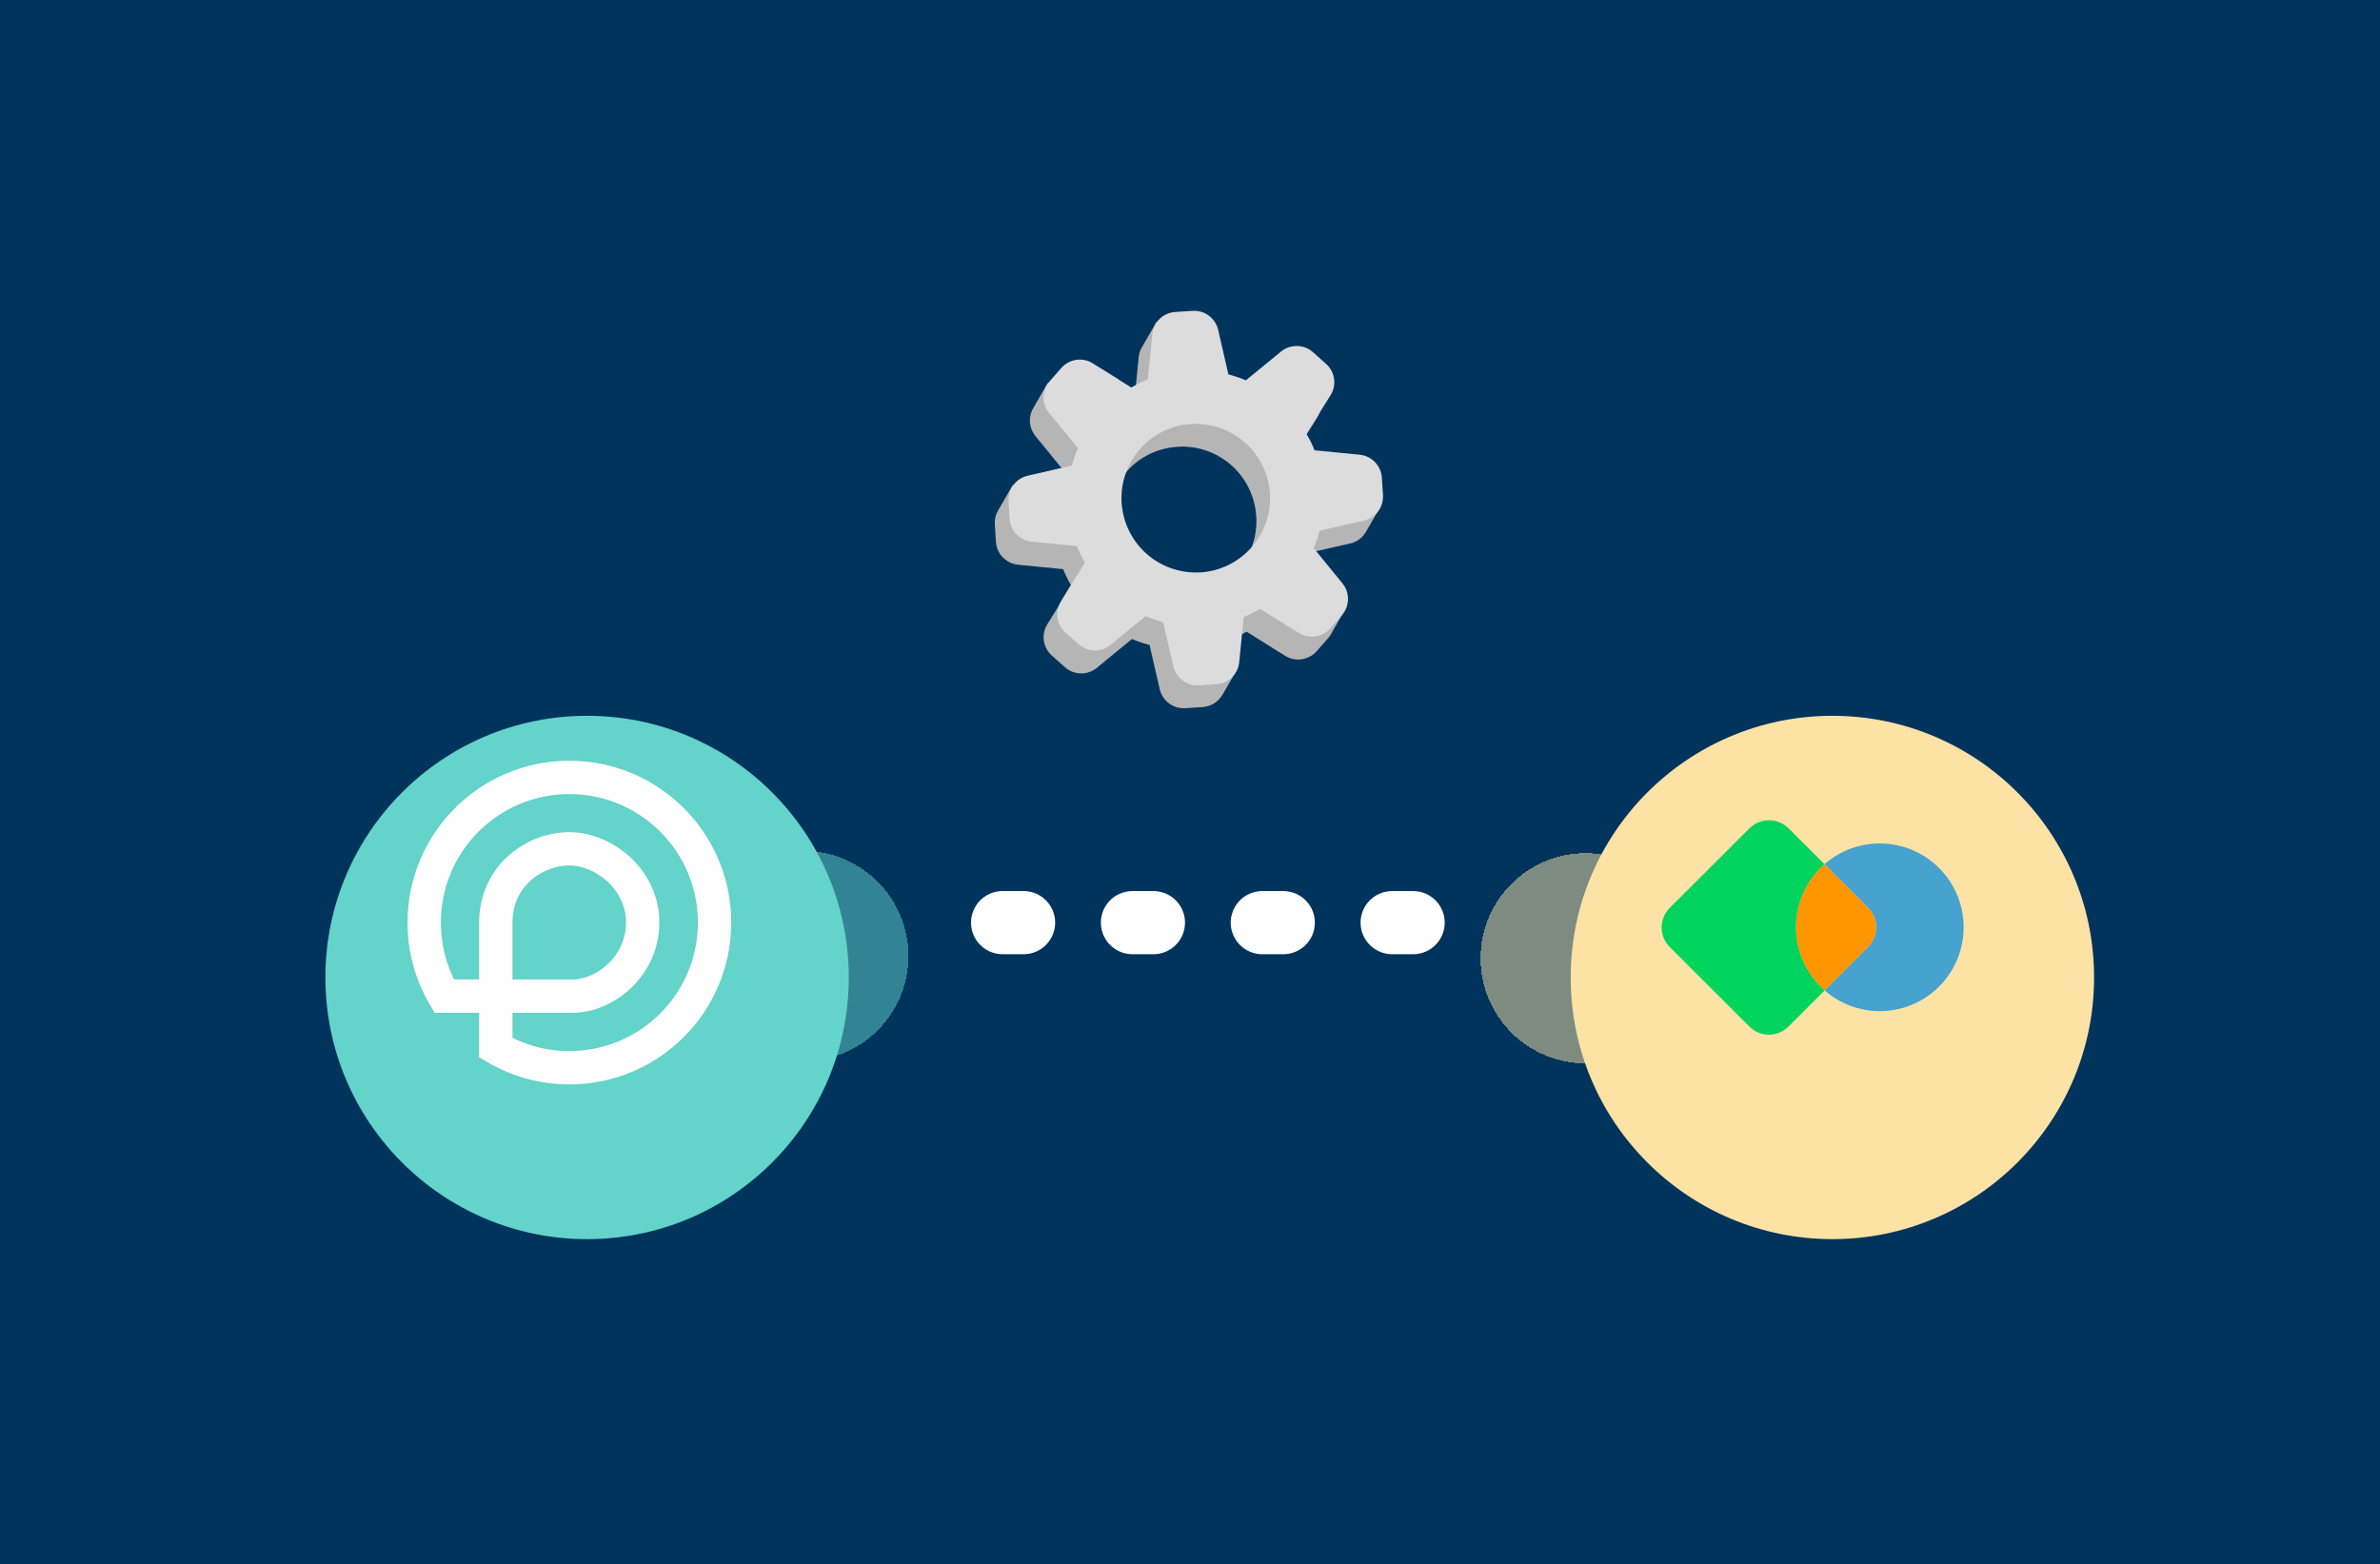 <svg width="1024" height="673" viewBox="0 0 1024 673" fill="none" xmlns="http://www.w3.org/2000/svg">
<rect width="1024" height="673" fill="#00345D"/>
<g filter="url(#filter0_dd_4354_6927)">
<circle cx="345.645" cy="396.594" r="45.231" fill="#64D3CA" fill-opacity="0.5" shape-rendering="crispEdges"/>
</g>
<g filter="url(#filter1_dd_4354_6927)">
<circle cx="682.231" cy="397.557" r="45.231" fill="#FCE2A4" fill-opacity="0.5" shape-rendering="crispEdges"/>
</g>
<path d="M608 397H417" stroke="white" stroke-width="27.174" stroke-linecap="round" stroke-dasharray="9.02 46.85"/>
<g filter="url(#filter2_d_4354_6927)">
<circle cx="244.595" cy="396.595" r="112.595" fill="#64D3CA"/>
</g>
<g filter="url(#filter3_d_4354_6927)">
<circle cx="780.388" cy="396.595" r="112.595" fill="#FCE2A4"/>
</g>
<path d="M307.443 396.973C307.443 431.472 279.476 459.439 244.977 459.439C233.426 459.439 222.607 456.303 213.325 450.837V396.973C213.325 376.493 230.436 365.229 244.977 365.229C259.518 365.229 276.517 378.131 276.517 396.973C276.517 415.815 260.133 428.626 246.411 428.626H191.114C185.647 419.344 182.512 408.525 182.512 396.973C182.512 362.475 210.478 334.508 244.977 334.508C279.476 334.508 307.443 362.475 307.443 396.973Z" stroke="white" stroke-width="14.336"/>
<g clip-path="url(#clip0_4354_6927)" filter="url(#filter4_dd_4354_6927)">
<path d="M844.863 396.948C844.874 403.886 842.884 410.679 839.132 416.515C835.38 422.351 830.025 426.981 823.708 429.85C817.392 432.72 810.382 433.708 803.518 432.695C796.655 431.682 790.229 428.711 785.01 424.139L803.738 405.412C805.964 403.19 807.218 400.176 807.226 397.03C807.233 393.885 805.993 390.865 803.777 388.633L803.738 388.587L784.965 369.866C790.179 365.298 796.597 362.327 803.454 361.308C810.311 360.289 817.317 361.266 823.633 364.122C829.95 366.978 835.311 371.592 839.075 377.413C842.84 383.234 844.85 390.015 844.863 396.948Z" fill="#46A2CE"/>
<path d="M803.736 405.458L785.008 424.186C777.799 417.88 773.39 408.969 772.749 399.413C772.108 389.857 775.289 380.437 781.591 373.226C782.637 372.025 783.764 370.896 784.963 369.848L803.736 388.634C805.968 390.857 807.226 393.875 807.233 397.025C807.241 400.175 805.997 403.199 803.775 405.432L803.736 405.458Z" fill="#FF9500"/>
<path d="M785.011 424.184L769.512 439.703C767.289 441.935 764.27 443.193 761.12 443.2C757.97 443.207 754.946 441.963 752.713 439.742L752.668 439.703L718.447 405.521C717.338 404.421 716.456 403.112 715.853 401.67C715.25 400.228 714.938 398.681 714.934 397.119C714.929 395.556 715.234 394.007 715.829 392.562C716.424 391.117 717.298 389.804 718.402 388.697L718.447 388.632L752.694 354.451C753.795 353.342 755.103 352.462 756.545 351.86C757.986 351.259 759.532 350.947 761.094 350.943C762.657 350.94 764.204 351.244 765.648 351.839C767.093 352.434 768.405 353.309 769.512 354.412L769.557 354.451L784.985 369.846C777.79 376.164 773.397 385.081 772.772 394.636C772.147 404.192 775.341 413.604 781.652 420.806C782.716 421.993 783.843 423.121 785.03 424.184H785.011Z" fill="#00D35E"/>
</g>
<g filter="url(#filter5_dd_4354_6927)">
<path d="M588.925 198.381L588.675 194.485C588.505 192.023 587.477 189.699 585.772 187.916C584.066 186.133 581.789 185.004 579.338 184.725L566.027 183.401L559.713 182.796C558.739 180.331 557.571 177.947 556.219 175.666L557.429 173.747L562.918 165.014L566.68 159.006C567.223 158.16 567.622 157.229 567.86 156.252C568.364 154.364 568.334 152.373 567.773 150.5C567.213 148.628 566.143 146.948 564.684 145.648L558.926 140.514C557.054 138.905 554.679 137.999 552.212 137.952C549.744 137.905 547.336 138.719 545.404 140.255L535.184 148.642L530.174 152.721C527.734 151.691 525.223 150.838 522.66 150.168L518.236 130.975C518.04 130.144 517.74 129.341 517.344 128.585C516.548 127.11 515.421 125.839 514.052 124.871C512.122 123.515 509.796 122.84 507.44 122.952L499.763 123.442C499.095 123.482 498.432 123.592 497.786 123.768V117.463L491.356 128.595C490.577 129.873 490.092 131.309 489.936 132.798L488.842 143.901L488.353 148.7L487.988 152.394C485.526 153.387 483.14 154.558 480.848 155.897L464.169 145.437C462.031 144.118 459.489 143.617 457.01 144.026C454.696 144.414 452.575 145.554 450.974 147.27L450.907 143.834L444.813 154.448C444.659 154.688 444.525 154.938 444.391 155.197L444.122 155.657C443.278 157.435 442.948 159.412 443.168 161.368C443.389 163.323 444.151 165.177 445.37 166.722L455.926 179.649L457.845 181.99C456.802 184.419 455.939 186.92 455.264 189.476L436.358 193.832L435.946 187.614L429.362 199.024C428.364 200.772 427.897 202.773 428.019 204.782L428.508 212.459C428.601 213.879 428.984 215.264 429.633 216.53C430.281 217.796 431.182 218.915 432.28 219.82C433.852 221.163 435.791 222.002 437.846 222.229L457.432 224.148C458.357 226.458 459.438 228.702 460.667 230.866C460.743 231.009 460.849 231.163 460.926 231.317L455.791 239.541L453.306 243.523L450.542 247.967C449.261 250.076 448.759 252.567 449.124 255.007C449.489 257.447 450.697 259.683 452.538 261.325L458.296 266.44C460.165 268.049 462.535 268.957 465 269.01C467.466 269.062 469.872 268.256 471.808 266.728L473.027 265.701L487.038 254.204C489.484 255.252 492.01 256.106 494.59 256.757L499.005 275.95C499.591 278.346 500.997 280.461 502.979 281.929C504.962 283.396 507.396 284.123 509.858 283.983L517.536 283.493C519.276 283.359 520.957 282.799 522.431 281.864C523.905 280.929 525.127 279.646 525.99 278.129V278.186L532.276 267.285L527.823 268.906L529.224 254.569C531.146 253.808 533.018 252.927 534.829 251.93L536.355 251.066L553.072 261.536C554.402 262.342 555.894 262.841 557.441 262.999C558.988 263.157 560.551 262.968 562.016 262.448C563.699 261.877 565.209 260.886 566.401 259.569L571.507 253.753C571.974 253.213 572.383 252.624 572.726 251.997L579.443 240.261L573.445 243.216C573.069 242.122 572.504 241.102 571.776 240.203L559.3 224.973C560.345 222.532 561.207 220.018 561.881 217.45L567.639 216.125L581.075 213.064C582.488 212.725 583.816 212.095 584.972 211.214C586.129 210.334 587.089 209.222 587.792 207.949L593.972 197.258L588.925 198.381ZM540.337 207.258C540.11 209.367 539.656 211.446 538.984 213.457C537.625 217.541 535.454 221.308 532.602 224.532C531.925 225.314 531.208 226.06 530.453 226.768C524.453 232.372 516.528 235.454 508.319 235.375C500.109 235.296 492.245 232.063 486.354 226.345C480.463 220.627 476.997 212.862 476.674 204.658C476.351 196.455 479.196 188.442 484.62 182.278L484.715 182.201C485.727 181.03 486.824 179.937 487.998 178.929C493.233 174.519 499.753 171.917 506.586 171.511C507.248 171.463 507.92 171.444 508.582 171.424C509.244 171.405 509.935 171.424 510.597 171.492C518.375 171.961 525.712 175.264 531.22 180.775C536.728 186.287 540.026 193.626 540.491 201.404C540.642 203.355 540.59 205.317 540.337 207.258Z" fill="#B5B5B5"/>
<path d="M595.034 192.38L594.545 184.703C594.362 182.243 593.329 179.924 591.624 178.141C589.919 176.359 587.647 175.225 585.198 174.934L565.582 173.014C564.674 170.716 563.593 168.49 562.348 166.354C562.271 166.19 562.185 166.029 562.089 165.874L567.291 157.593L572.55 149.196C573.83 147.087 574.332 144.596 573.968 142.155C573.603 139.715 572.395 137.48 570.553 135.837L564.796 130.693C562.922 129.088 560.548 128.184 558.081 128.137C555.614 128.09 553.208 128.902 551.274 130.434L536.044 142.91C533.604 141.881 531.093 141.027 528.53 140.357L524.106 121.164C523.543 118.743 522.144 116.599 520.155 115.109C518.166 113.618 515.715 112.877 513.233 113.017L505.556 113.506C504.619 113.555 503.694 113.743 502.811 114.063C500.934 114.717 499.279 115.888 498.038 117.442C496.797 118.995 496.02 120.868 495.796 122.843L495.518 125.569L493.858 142.497C491.947 143.263 490.085 144.145 488.282 145.136C487.773 145.395 487.236 145.712 486.727 145.99L481.248 142.555L481.094 142.372L470.049 135.53C467.939 134.247 465.446 133.743 463.003 134.108C460.561 134.473 458.323 135.682 456.681 137.526L453.159 141.557L451.575 143.342C449.946 145.225 449.026 147.618 448.975 150.107C448.93 152.549 449.749 154.928 451.287 156.825L463.763 172.083C462.715 174.514 461.849 177.02 461.172 179.578L455.414 180.903L441.979 183.993C439.585 184.585 437.473 185.993 436.006 187.973C434.538 189.954 433.806 192.385 433.937 194.847V195.633L434.388 202.553C434.558 205.014 435.585 207.338 437.291 209.121C438.997 210.904 441.273 212.033 443.725 212.312L463.312 214.232C464.313 216.685 465.48 219.067 466.805 221.362L460.087 232.072L456.431 238.089C455.909 238.921 455.523 239.831 455.289 240.785C454.571 243.398 454.891 246.186 456.182 248.568V248.635C456.762 249.69 457.515 250.64 458.408 251.447L459.78 252.656L464.195 256.552C466.058 258.173 468.43 259.09 470.899 259.142C473.367 259.195 475.776 258.38 477.707 256.84L492.908 244.365C495.35 245.419 497.872 246.275 500.45 246.927L504.875 266.12C505.46 268.516 506.867 270.631 508.849 272.099C510.832 273.566 513.266 274.293 515.728 274.153L523.405 273.663C524.649 273.57 525.867 273.262 527.004 272.751C528.673 272.001 530.119 270.83 531.199 269.353C532.279 267.876 532.957 266.144 533.165 264.326L534.259 253.251L535.094 244.729C537.376 243.823 539.589 242.751 541.716 241.524L542.224 241.236L558.932 251.697C561.047 252.962 563.536 253.454 565.973 253.09C568.411 252.726 570.647 251.528 572.3 249.7L573.567 248.28L574.248 247.484L577.405 243.895C579.018 242.027 579.928 239.657 579.981 237.19C580.033 234.724 579.224 232.317 577.693 230.383L567.137 217.456L565.218 215.153C566.267 212.713 567.133 210.198 567.809 207.629L582.722 204.184L586.964 203.224C587.497 203.104 588.02 202.94 588.528 202.735C590.542 201.883 592.246 200.433 593.41 198.581C594.573 196.729 595.14 194.565 595.034 192.38ZM516.506 225.527C508.046 226.05 499.723 223.197 493.364 217.593C487.005 211.989 483.127 204.092 482.582 195.633C482.306 191.542 482.838 187.437 484.146 183.551C484.675 181.922 485.339 180.339 486.132 178.82C487.316 176.533 488.78 174.403 490.489 172.477C493.365 169.198 496.883 166.542 500.825 164.675C504.475 162.947 508.424 161.937 512.456 161.7C513.792 161.618 515.131 161.618 516.467 161.7C522.002 162.049 527.351 163.83 531.99 166.87C536.629 169.909 540.398 174.103 542.927 179.038C545.457 183.973 546.66 189.481 546.419 195.022C546.178 200.563 544.501 205.945 541.553 210.642C540.647 212.101 539.616 213.479 538.472 214.759C538.472 214.759 538.415 214.807 538.415 214.836C532.82 221.17 524.94 225.026 516.506 225.556V225.527Z" fill="#DCDCDC"/>
</g>
<defs>
<filter id="filter0_dd_4354_6927" x="289.337" y="349.517" width="112.615" height="114.461" filterUnits="userSpaceOnUse" color-interpolation-filters="sRGB">
<feFlood flood-opacity="0" result="BackgroundImageFix"/>
<feColorMatrix in="SourceAlpha" type="matrix" values="0 0 0 0 0 0 0 0 0 0 0 0 0 0 0 0 0 0 127 0" result="hardAlpha"/>
<feMorphology radius="3.692" operator="erode" in="SourceAlpha" result="effect1_dropShadow_4354_6927"/>
<feOffset dy="11.077"/>
<feGaussianBlur stdDeviation="7.385"/>
<feComposite in2="hardAlpha" operator="out"/>
<feColorMatrix type="matrix" values="0 0 0 0 0.129 0 0 0 0 0.129 0 0 0 0 0.129 0 0 0 0.1 0"/>
<feBlend mode="normal" in2="BackgroundImageFix" result="effect1_dropShadow_4354_6927"/>
<feColorMatrix in="SourceAlpha" type="matrix" values="0 0 0 0 0 0 0 0 0 0 0 0 0 0 0 0 0 0 127 0" result="hardAlpha"/>
<feMorphology radius="1.846" operator="erode" in="SourceAlpha" result="effect2_dropShadow_4354_6927"/>
<feOffset dy="3.692"/>
<feGaussianBlur stdDeviation="3.692"/>
<feComposite in2="hardAlpha" operator="out"/>
<feColorMatrix type="matrix" values="0 0 0 0 0.129 0 0 0 0 0.129 0 0 0 0 0.129 0 0 0 0.07 0"/>
<feBlend mode="normal" in2="effect1_dropShadow_4354_6927" result="effect2_dropShadow_4354_6927"/>
<feBlend mode="normal" in="SourceGraphic" in2="effect2_dropShadow_4354_6927" result="shape"/>
</filter>
<filter id="filter1_dd_4354_6927" x="625.923" y="350.48" width="112.615" height="114.461" filterUnits="userSpaceOnUse" color-interpolation-filters="sRGB">
<feFlood flood-opacity="0" result="BackgroundImageFix"/>
<feColorMatrix in="SourceAlpha" type="matrix" values="0 0 0 0 0 0 0 0 0 0 0 0 0 0 0 0 0 0 127 0" result="hardAlpha"/>
<feMorphology radius="3.692" operator="erode" in="SourceAlpha" result="effect1_dropShadow_4354_6927"/>
<feOffset dy="11.077"/>
<feGaussianBlur stdDeviation="7.385"/>
<feComposite in2="hardAlpha" operator="out"/>
<feColorMatrix type="matrix" values="0 0 0 0 0.129 0 0 0 0 0.129 0 0 0 0 0.129 0 0 0 0.1 0"/>
<feBlend mode="normal" in2="BackgroundImageFix" result="effect1_dropShadow_4354_6927"/>
<feColorMatrix in="SourceAlpha" type="matrix" values="0 0 0 0 0 0 0 0 0 0 0 0 0 0 0 0 0 0 127 0" result="hardAlpha"/>
<feMorphology radius="1.846" operator="erode" in="SourceAlpha" result="effect2_dropShadow_4354_6927"/>
<feOffset dy="3.692"/>
<feGaussianBlur stdDeviation="3.692"/>
<feComposite in2="hardAlpha" operator="out"/>
<feColorMatrix type="matrix" values="0 0 0 0 0.129 0 0 0 0 0.129 0 0 0 0 0.129 0 0 0 0.07 0"/>
<feBlend mode="normal" in2="effect1_dropShadow_4354_6927" result="effect2_dropShadow_4354_6927"/>
<feBlend mode="normal" in="SourceGraphic" in2="effect2_dropShadow_4354_6927" result="shape"/>
</filter>
<filter id="filter2_d_4354_6927" x="104" y="272" width="297.191" height="297.191" filterUnits="userSpaceOnUse" color-interpolation-filters="sRGB">
<feFlood flood-opacity="0" result="BackgroundImageFix"/>
<feColorMatrix in="SourceAlpha" type="matrix" values="0 0 0 0 0 0 0 0 0 0 0 0 0 0 0 0 0 0 127 0" result="hardAlpha"/>
<feMorphology radius="12" operator="erode" in="SourceAlpha" result="effect1_dropShadow_4354_6927"/>
<feOffset dx="8" dy="24"/>
<feGaussianBlur stdDeviation="24"/>
<feComposite in2="hardAlpha" operator="out"/>
<feColorMatrix type="matrix" values="0 0 0 0 0.129 0 0 0 0 0.129 0 0 0 0 0.129 0 0 0 0.24 0"/>
<feBlend mode="normal" in2="BackgroundImageFix" result="effect1_dropShadow_4354_6927"/>
<feBlend mode="normal" in="SourceGraphic" in2="effect1_dropShadow_4354_6927" result="shape"/>
</filter>
<filter id="filter3_d_4354_6927" x="639.793" y="272" width="297.191" height="297.191" filterUnits="userSpaceOnUse" color-interpolation-filters="sRGB">
<feFlood flood-opacity="0" result="BackgroundImageFix"/>
<feColorMatrix in="SourceAlpha" type="matrix" values="0 0 0 0 0 0 0 0 0 0 0 0 0 0 0 0 0 0 127 0" result="hardAlpha"/>
<feMorphology radius="12" operator="erode" in="SourceAlpha" result="effect1_dropShadow_4354_6927"/>
<feOffset dx="8" dy="24"/>
<feGaussianBlur stdDeviation="24"/>
<feComposite in2="hardAlpha" operator="out"/>
<feColorMatrix type="matrix" values="0 0 0 0 0.129 0 0 0 0 0.129 0 0 0 0 0.129 0 0 0 0.24 0"/>
<feBlend mode="normal" in2="BackgroundImageFix" result="effect1_dropShadow_4354_6927"/>
<feBlend mode="normal" in="SourceGraphic" in2="effect1_dropShadow_4354_6927" result="shape"/>
</filter>
<filter id="filter4_dd_4354_6927" x="711.949" y="330.115" width="135.918" height="135.918" filterUnits="userSpaceOnUse" color-interpolation-filters="sRGB">
<feFlood flood-opacity="0" result="BackgroundImageFix"/>
<feColorMatrix in="SourceAlpha" type="matrix" values="0 0 0 0 0 0 0 0 0 0 0 0 0 0 0 0 0 0 127 0" result="hardAlpha"/>
<feOffset dy="1"/>
<feGaussianBlur stdDeviation="1"/>
<feColorMatrix type="matrix" values="0 0 0 0 0.129 0 0 0 0 0.129 0 0 0 0 0.129 0 0 0 0.06 0"/>
<feBlend mode="normal" in2="BackgroundImageFix" result="effect1_dropShadow_4354_6927"/>
<feColorMatrix in="SourceAlpha" type="matrix" values="0 0 0 0 0 0 0 0 0 0 0 0 0 0 0 0 0 0 127 0" result="hardAlpha"/>
<feOffset dy="1"/>
<feGaussianBlur stdDeviation="1.5"/>
<feColorMatrix type="matrix" values="0 0 0 0 0.129 0 0 0 0 0.129 0 0 0 0 0.129 0 0 0 0.1 0"/>
<feBlend mode="normal" in2="effect1_dropShadow_4354_6927" result="effect2_dropShadow_4354_6927"/>
<feBlend mode="normal" in="SourceGraphic" in2="effect2_dropShadow_4354_6927" result="shape"/>
</filter>
<filter id="filter5_dd_4354_6927" x="412.442" y="110.407" width="198.163" height="204.709" filterUnits="userSpaceOnUse" color-interpolation-filters="sRGB">
<feFlood flood-opacity="0" result="BackgroundImageFix"/>
<feColorMatrix in="SourceAlpha" type="matrix" values="0 0 0 0 0 0 0 0 0 0 0 0 0 0 0 0 0 0 127 0" result="hardAlpha"/>
<feMorphology radius="5.186" operator="erode" in="SourceAlpha" result="effect1_dropShadow_4354_6927"/>
<feOffset dy="15.558"/>
<feGaussianBlur stdDeviation="10.372"/>
<feComposite in2="hardAlpha" operator="out"/>
<feColorMatrix type="matrix" values="0 0 0 0 0.129 0 0 0 0 0.129 0 0 0 0 0.129 0 0 0 0.1 0"/>
<feBlend mode="normal" in2="BackgroundImageFix" result="effect1_dropShadow_4354_6927"/>
<feColorMatrix in="SourceAlpha" type="matrix" values="0 0 0 0 0 0 0 0 0 0 0 0 0 0 0 0 0 0 127 0" result="hardAlpha"/>
<feMorphology radius="2.593" operator="erode" in="SourceAlpha" result="effect2_dropShadow_4354_6927"/>
<feOffset dy="5.186"/>
<feGaussianBlur stdDeviation="5.186"/>
<feComposite in2="hardAlpha" operator="out"/>
<feColorMatrix type="matrix" values="0 0 0 0 0.129 0 0 0 0 0.129 0 0 0 0 0.129 0 0 0 0.07 0"/>
<feBlend mode="normal" in2="effect1_dropShadow_4354_6927" result="effect2_dropShadow_4354_6927"/>
<feBlend mode="normal" in="SourceGraphic" in2="effect2_dropShadow_4354_6927" result="shape"/>
</filter>
<clipPath id="clip0_4354_6927">
<rect width="129.918" height="129.918" fill="white" transform="translate(714.949 332.115)"/>
</clipPath>
</defs>
</svg>
